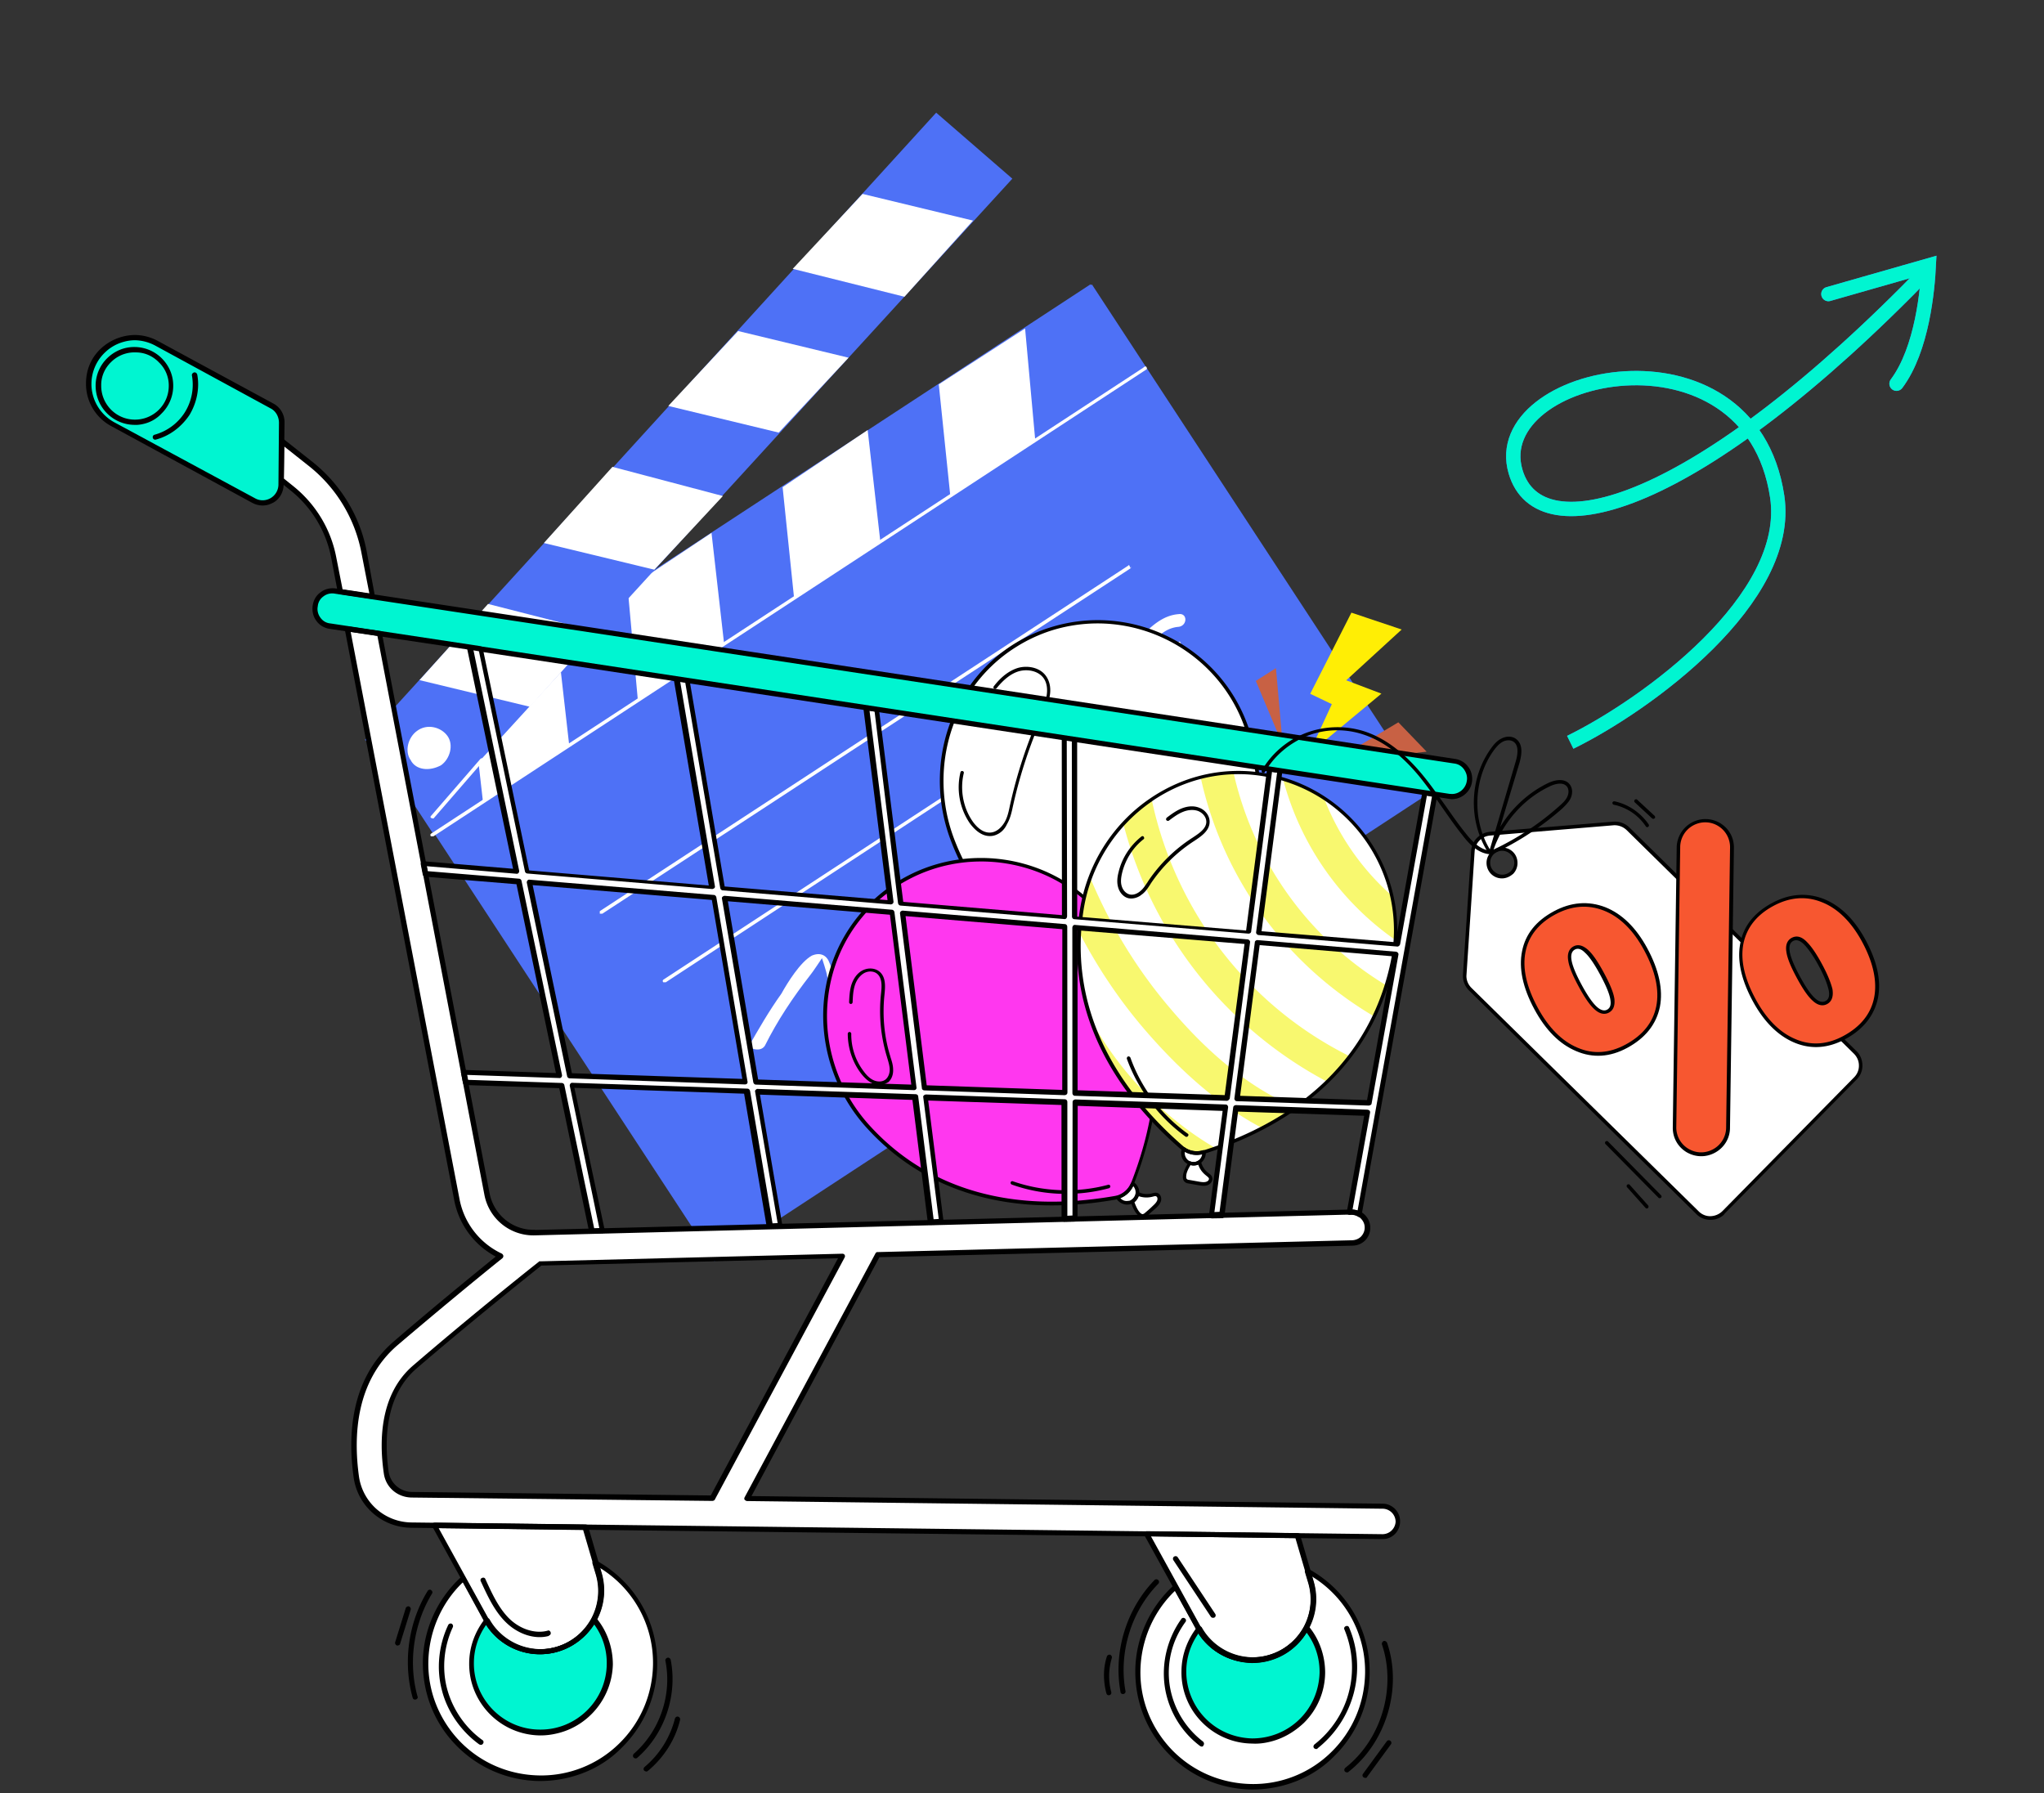 <svg xmlns="http://www.w3.org/2000/svg" width="285" height="250" fill="none"><rect width="100%" height="100%" fill="#333333" stroke="none"/><g clip-path="url(#a)"><path fill="#4E71F6" d="m152.249 39.66-99.257 65.008 46.63 71.197 99.257-65.008z"/><path fill="#4E71F6" d="m52.795 104.648 7.68 11.727 99.257-65.008-7.68-11.726z"/><path fill="#fff" d="m132.488 68.99 11.859-7.61-1.416-15.578-12.036 7.789zM110.714 83.327l12.037-7.789-1.77-15.577-11.86 7.966zM88.94 97.663l12.037-7.789-1.77-15.577-11.682 7.789zM67.344 111.826l12.037-7.789-1.77-15.576-12.037 7.788z"/><path fill="#4E71F6" d="m130.533 15.71 10.62 9.204-79.83 87.265-10.444-9.027z"/><path fill="#fff" d="m83.273 88.104-9.381 10.443-15.4-3.717 9.559-10.62zM100.794 69.163 91.236 79.43l-15.4-3.717 9.558-10.62zM118.317 49.874l-9.735 10.443-15.4-3.717 9.736-10.443zM135.669 30.757l-9.558 10.62-15.577-3.894 9.735-10.444zM62.395 102.62c.885 1.239.354 3.186-.885 4.071-1.593.885-3.54.708-4.249-.708-.885-1.239-.354-3.186.885-4.071 1.416-1.062 3.364-.531 4.249.708M159.917 51.465l-99.48 65.14h-.354s-.177-.177 0-.354l99.303-64.963c.354-.354.531-.177.531.177q.266-.265 0 0M60.448 114.123c-.178-.177 0 0 0 0-.355 0-.532-.177-.355-.354l6.904-7.965s.177-.177.354 0c0 0 .177.177 0 .354zM157.62 79.253 83.984 127.4h-.354v-.354l73.636-48.147c.177-.177.177-.177.354.354.177-.177 0-.354 0 0M164.702 89.876 92.836 136.96h-.354s-.177-.177 0-.354l71.688-46.907c.354-.354.355-.354.532.177 0-.354 0 0 0 0M106.646 145.813c1.77-3.541 3.894-6.727 6.373-9.913.177-.177 1.593-2.301 1.593-2.301s.708 2.124.708 2.478c.531 1.947 1.239 3.717 1.77 5.664.354.708 1.416 1.062 1.77.354 1.062-2.478 2.301-5.133 3.894-7.434-.531.177-.885.177-1.593.177.531.531.354 1.416.708 1.77s.885.531 1.239.531c1.416.354 2.301-.885 2.655-1.947-.531.177-1.239.177-1.77.354.354.354.531.885.354 1.416.177.885 1.239.885 1.77.354 1.239-1.947 2.124-3.894 3.186-5.664-.531.177-.885.177-1.593.177.531.531.885 1.239 1.593 1.593q.265.266 1.062 0c1.417-.708 1.594-3.009 1.771-4.248-.354.354-.708.354-1.062.708.885.177 1.239 1.239 2.301.885 1.239-.177 2.124-2.124 2.832-3.186-.531.177-.885.177-1.593.177.885.885 1.947 1.593 3.186 1.062.531-.177.708-1.062 1.239-1.239.177-.177.885.177 1.062 0 1.77-.708 1.239-3.364 3.54-3.541.354 0 .531.177 1.062 0 .885-.177 1.77-1.062 2.478-1.77 1.062-.708-.354-2.124-1.416-1.416-.531.531-1.062 1.062-1.947 1.239-.354 0-.531-.177-.885-.177-1.062 0-1.77.708-2.301 1.593-.354.354-.531 1.594-.885 1.948s-.177.177-.531.177c-.708.354-2.478 1.416-3.186.708-.531-.531-1.062-.354-1.593.177-.354.708-1.239 1.947-1.947 1.947 0 0-.885-.531-1.239-.531-.532-.177-1.24.177-1.063.708-.177.885 0 3.186-1.239 1.947-.354-.354-1.239-.177-1.593.177-.885 1.947-2.124 3.894-3.186 5.664.531.177 1.239.177 1.77.354 0-.708-.177-1.239-.708-1.77-.354-.708-1.593-.531-1.77.354h-.708c0-.354 0-.354-.177-.531l-.531-.531c-.531-.531-1.062-.354-1.593.177-1.593 2.301-2.655 4.779-3.894 7.434.531.177 1.239.177 1.77.354-.885-2.655-1.593-5.487-2.655-7.965-.354-1.062-1.239-1.593-2.478-1.062-1.594.885-3.364 3.717-4.249 5.31-1.77 2.478-3.186 4.957-4.602 7.435 0 0 1.593.885 2.301-.177"/><path fill="#fff" d="M132.487 107.224c0 1.062 0 2.124.177 3.363.177.885 1.239.885 1.77.354.885-1.593 2.124-3.186 3.186-4.602.531-.885 1.416-1.77 1.947-2.655.354-.354.708-.708.885-1.239.531-.531.708-.708 0-.354 0 .708 1.062 1.416 1.593.531 1.239-1.24 2.125-2.479 3.364-3.718.531-.53 1.062-1.416 1.77-1.77.177-.177.531-.53.885-.53v.707c.531.531.708 1.062 1.416 1.062 1.062 0 1.77-1.062 2.478-1.77l-1.593-.53c.177.884.885 1.592 1.77 1.415 1.416 0 2.478-1.416 3.363-2.3 1.416-1.417 2.655-2.656 3.894-4.25 1.416-1.415 2.655-3.362 4.957-3.54 1.239-.176 1.239-1.946 0-1.77-2.302.178-3.895 1.77-5.488 3.364-1.062 1.062-2.124 2.124-3.009 3.363-.354.354-3.363 3.363-3.54 3.186 0-.708-1.062-1.062-1.593-.53l-.885.884c.177.177.177.177.177-.177-.177-.177-.177-.53-.354-1.062-.531-.53-1.416-.708-2.124-.354-1.239.531-2.124 1.77-2.832 2.832-1.24 1.24-2.302 2.655-3.541 3.894l1.593.532c-.177-.886-.354-1.77-1.062-2.125-1.062-.354-1.77.708-2.478 1.416-2.124 2.833-4.248 5.665-6.018 8.497.531.177 1.239.177 1.77.354a7.6 7.6 0 0 1 0-2.832c-.531-.885-2.301-.885-2.478.354"/><path fill="#fff" d="M174.017 101.928c3.577 11.15 1.617 23.666-9.802 35.994-.029.018-.058.036-.04.065-.663.731-1.652 1.067-2.59.971-.122-.004-.216-.026-.309-.047-15.741-3.23-24.583-11.547-28.475-21.982-4.474-11.95 1.611-25.473 13.793-29.253 11.47-3.577 23.724 2.778 27.423 14.252"/><path fill="#fff" d="M164.313 139.495s-.029.018-.011.047c-.21.37-.642.638-1.059.738-.18.032-.377.035-.564-.009-.607-.141-1.098-.674-1.154-1.278.966.078 1.927-.24 2.59-.972.029-.017.057-.035.04-.064.372.407.417 1.057.158 1.538"/><path fill="#fff" d="M166.784 141.476c-.227.341-.655.487-1.036.644-.429.147-.857.293-1.313.457-.162.061-.324.122-.482.06-.234-.054-.377-.285-.484-.458-.254-.6-.224-1.258-.24-1.926a1.45 1.45 0 0 0 1.059-.738s.028-.018.01-.047a2.8 2.8 0 0 0 1.73.921c.263.036.583.037.755.25.236.252.178.607.001.837"/><path fill="#000" d="M163.635 138.722a3.33 3.33 0 0 1-2.133.487 2 2 0 0 0-.338-.029c-14.433-2.925-24.34-10.579-28.639-22.119-2.228-5.961-1.932-12.612.817-18.273 2.687-5.503 7.34-9.513 13.127-11.314 11.603-3.62 24.033 2.826 27.757 14.404 3.998 12.405.579 24.95-9.857 36.228l-.222-.102.183.166a3.7 3.7 0 0 1-.695.552m-21.909-48.539c-3.369 2.094-6.119 5.12-7.921 8.836-2.687 5.503-2.98 12.032-.813 17.831 4.267 11.36 14.028 18.906 28.292 21.816a.9.9 0 0 0 .263.036c.891.085 1.804-.243 2.399-.892l.04-.065c10.309-11.159 13.685-23.517 9.747-35.761-3.638-11.311-15.828-17.627-27.146-14.064a21.6 21.6 0 0 0-4.861 2.263"/><path fill="#000" d="M163.939 140.247a1.5 1.5 0 0 1-.648.243c-.208.049-.424.024-.639-.002a1.76 1.76 0 0 1-1.327-1.491c-.007-.075.033-.14.073-.205s.115-.071.19-.078c.892.085 1.805-.244 2.4-.893.039-.065.173-.107.219-.096.076-.007.169.014.205.072.369.529.421 1.255.139 1.83l-.011.046c-.176.23-.371.431-.601.574m-2.075-1.026c.157.381.476.702.879.771.14.033.309.048.442.005.359-.064.705-.279.874-.584 0 0 .029-.018.011-.046.17-.305.193-.719.042-1.024-.572.555-1.411.877-2.248.878"/><path fill="#000" d="M166.534 142.032c-.23.143-.497.229-.716.325-.428.147-.856.293-1.313.457a1.2 1.2 0 0 1-.615.103c-.28-.065-.481-.26-.649-.595-.253-.601-.27-1.269-.25-1.88l-.014-.151a.27.27 0 0 1 .205-.247c.36-.064.705-.279.875-.584a.21.21 0 0 1 .184-.154.35.35 0 0 1 .251.083c.408.465.983.746 1.572.859l.093.022c.263.037.6.066.79.307.29.339.228.817-.017 1.129a1.8 1.8 0 0 1-.396.326m-3.055-1.574c.01.593.001 1.157.212 1.625.072.115.15.305.29.338.094.022.227-.021.36-.064.428-.146.885-.31 1.313-.456.399-.129.734-.297.939-.544.108-.148.163-.381.044-.507-.1-.097-.287-.141-.502-.167l-.094-.021a3.2 3.2 0 0 1-1.64-.777 1.97 1.97 0 0 1-.922.573M139.32 116.186c-.375.233-.803.379-1.198.385-1.395.069-2.42-1.131-2.925-1.815a8.94 8.94 0 0 1-1.28-7.068c.033-.141.148-.212.288-.179.14.032.212.147.179.287-.552 2.26-.105 4.777 1.199 6.681.422.615 1.311 1.66 2.479 1.612.895-.037 1.576-.74 1.973-1.386.436-.71.615-1.579.782-2.402l.033-.14a67 67 0 0 1 4.135-12.55l.09-.177c.325-.76.679-1.54.847-2.362.171-.945.058-1.833-.383-2.478-.755-1.087-2.3-1.324-3.458-1.003-1.083.313-2.105 1.109-3.143 2.393-.098.1-.249.114-.331.046-.1-.098-.114-.249-.046-.331 1.06-1.378 2.187-2.198 3.356-2.565 1.32-.382 3.127-.108 3.979 1.199.494.73.679 1.734.446 2.837-.178.869-.515 1.677-.869 2.456l-.09.176a66.6 66.6 0 0 0-4.113 12.457l-.033.14c-.178.869-.385 1.757-.832 2.514-.253.556-.625.987-1.085 1.273M168.573 128.747c-.086.053-.209.05-.273.01-.129-.08-.143-.231-.046-.331 3.83-5.335 5.409-12.105 4.307-18.566a.25.25 0 0 1 .188-.277.25.25 0 0 1 .276.188c1.116 6.612-.496 13.523-4.395 18.94zM167.943 127.664q-.086.054-.227.021c-.111-.051-.201-.195-.15-.306l1.009-2.743c.051-.112.195-.201.306-.151.112.051.201.195.15.306l-1.009 2.744a.27.27 0 0 1-.079.129"/><path fill="#FF37EF" d="M153.872 127.902c7.436 9.071 10.166 21.426 4.05 37.084-.029.018-.011.047-.04.065-.358.901-1.132 1.582-2.064 1.882l-.312.074c-15.838 2.779-27.069-1.737-34.539-10.028-8.552-9.455-7.808-24.249 2.138-32.268 9.367-7.539 23.124-6.151 30.767 3.191"/><path fill="#fff" d="m158.61 166.401-.011.047c-.051.431-.336.808-.711 1.04-.144.09-.334.168-.514.2-.615.103-1.254-.218-1.518-.772a3.09 3.09 0 0 0 2.064-1.882c.028-.018.01-.047.039-.065.441.325.724.908.651 1.432"/><path fill="#fff" d="M161.6 167.372c-.116.392-.437.711-.747.983-.338.291-.705.599-1.026.918-.126.118-.252.236-.432.268-.226.021-.467-.109-.603-.264-.455-.475-.68-1.094-.905-1.712.374-.233.659-.61.71-1.041l.011-.047a2.84 2.84 0 0 0 1.94.231c.267-.085.533-.171.802-.059.251.084.344.425.25.723"/><path fill="#000" d="M156.768 166.784c-.26.161-.565.312-.878.386a4 4 0 0 0-.342.093c-14.504 2.549-26.539-.949-34.772-10.083-4.243-4.708-6.413-11.024-5.93-17.312.485-6.091 3.359-11.55 8.062-15.352 9.435-7.621 23.397-6.16 31.105 3.221 8.277 10.105 9.672 23.01 4.089 37.34l-.245-.008.223.101a3.15 3.15 0 0 1-1.312 1.614m-31.348-43.43c-.749.466-1.462.989-2.157 1.541-4.606 3.701-7.4 9.031-7.882 14.999-.497 6.138 1.63 12.321 5.774 16.931 8.114 9.008 19.991 12.444 34.315 9.927.105-.025.18-.032.284-.056a3.05 3.05 0 0 0 1.927-1.717l.04-.065c5.522-14.172 4.112-26.908-4.029-36.858-6.984-8.474-19.173-10.358-28.272-4.702"/><path fill="#000" d="M158.023 167.719a1.4 1.4 0 0 1-.619.225c-.69.109-1.44-.263-1.787-.885a.19.19 0 0 1-.003-.198c.039-.064.079-.129.154-.136a2.98 2.98 0 0 0 1.899-1.699c.039-.065.09-.176.165-.183s.162-.06.227-.021c.534.347.871 1.016.794 1.663l-.011.046c-.08.449-.387.919-.819 1.188m-.297-.414c.316-.197.544-.538.602-.894l.011-.046a1.35 1.35 0 0 0-.335-.989 3.5 3.5 0 0 1-1.794 1.674c.272.309.699.483 1.116.383.169.015.313-.075.4-.128"/><path fill="#000" d="M159.773 169.628c-.086.053-.173.107-.295.103-.255.039-.553-.055-.836-.318-.456-.476-.709-1.076-.916-1.666l-.043-.133c-.025-.105.008-.245.094-.299.317-.196.544-.537.602-.893a.23.23 0 0 1 .102-.223c.086-.053.161-.06.244.008a2.68 2.68 0 0 0 1.771.217l.104-.025c.238-.068.579-.161.867-.02.398.192.505.684.418 1.058-.138.485-.516.84-.797 1.094-.339.29-.706.599-1.027.918-.133.042-.201.125-.288.179m-1.601-1.999c.217.543.417 1.058.79 1.465.083.068.266.234.399.191a.7.7 0 0 0 .316-.197c.368-.308.706-.598 1.027-.917.252-.237.562-.509.667-.854.043-.187.022-.413-.153-.503-.13-.08-.32-.001-.529.049l-.104.024a3.33 3.33 0 0 1-1.822-.105c-.094.298-.311.593-.591.847M154.699 165.636l-.058.036c-4.441 1.204-9.253 1.041-13.569-.507-.111-.051-.201-.195-.15-.306.032-.14.194-.201.306-.15 4.233 1.48 8.969 1.65 13.278.489.133-.043.262.036.305.169a.255.255 0 0 1-.112.269M123.67 150.988c-.547.34-1.291.364-1.987.078-.557-.253-1.052-.664-1.604-1.359-1.228-1.591-1.87-3.587-1.873-5.582.004-.122.13-.241.252-.237.123.004.241.13.237.252a8.47 8.47 0 0 0 1.77 5.288c.469.626.899.998 1.391 1.211.585.235 1.207.208 1.632-.136.367-.309.592-.847.564-1.469-.031-.5-.184-1.003-.337-1.507l-.068-.237a22 22 0 0 1-.816-8.635c.106-.984.239-2.184-.493-2.847-.466-.429-1.293-.474-1.926-.08-.547.34-1.009.946-1.241 1.729-.221.736-.255 1.516-.289 2.296a.26.26 0 0 1-.252.236c-.123-.004-.241-.13-.237-.252.034-.78.079-1.606.311-2.389.283-.894.795-1.612 1.475-1.995.824-.472 1.866-.401 2.498.165.896.8.749 2.169.638 3.275-.287 2.814-.031 5.729.796 8.408l.067.238c.172.532.343 1.064.352 1.657.041.773-.244 1.47-.755 1.867.01-.046-.047-.011-.105.025"/><path fill="#fff" d="M194.087 124.903q.666 2.998.481 6.168c-.06.995-.178 2.026-.418 3.054a32 32 0 0 1-.867 3.293c-.442 1.473-1.024 2.912-1.699 4.33a29.4 29.4 0 0 1-3.396 5.584c-.951 1.231-1.968 2.421-3.142 3.551-1.312 1.294-2.77 2.48-4.358 3.586-1.443 1.018-3.045 1.973-4.729 2.86-1.99 1.038-4.174 1.956-6.505 2.766-.514.2-1.046.371-1.579.543-.028.018-.057.035-.104.025a3.11 3.11 0 0 1-2.734-.417l-.247-.205c-6.61-5.752-10.66-11.818-12.715-17.886-1.349-4.032-1.842-8.037-1.574-12.036a29 29 0 0 1 .357-3.216 22.4 22.4 0 0 1 1.157-4.432 23.1 23.1 0 0 1 4.626-7.586 22.4 22.4 0 0 1 3.947-3.412 22.1 22.1 0 0 1 6.825-3.085c1.471-.395 3.021-.6 4.584-.653 1.715-.068 3.497.101 5.282.469.543.102 1.074.25 1.624.428 2.05.601 3.96 1.49 5.693 2.609a22.04 22.04 0 0 1 9.491 13.662"/><path fill="#F8F86F" d="M194.083 124.902a22.3 22.3 0 0 1 .481 6.168 39.68 39.68 0 0 1-15.665-22.439c2.05.601 3.96 1.49 5.693 2.609 2.025 5.248 5.263 9.942 9.491 13.662M193.309 137.4c-.442 1.472-1.024 2.912-1.699 4.33-12.339-7.261-21.129-19.283-24.2-33.342 1.471-.396 3.021-.6 4.584-.654 2.795 12.395 10.46 23.12 21.315 29.666M188.207 147.285c-.952 1.231-1.968 2.422-3.143 3.551-14.109-7.478-24.457-20.527-28.433-35.98a22.4 22.4 0 0 1 3.947-3.412c3.268 15.534 13.421 28.784 27.629 35.841M180.703 154.422c-1.444 1.017-3.045 1.972-4.73 2.86-5.987-3.145-11.19-7.855-15.63-12.88-3.861-4.347-7.141-9.174-9.827-14.331.053-1.071.181-2.149.356-3.216a22.5 22.5 0 0 1 1.157-4.432c2.78 6.656 6.553 12.854 11.298 18.368 4.752 5.589 10.533 10.778 17.376 13.631M169.438 160.065c-.514.2-1.046.371-1.579.542-.028.018-.057.036-.104.025-.931.3-1.952.136-2.752-.445l-.247-.205c-6.61-5.752-10.66-11.818-12.715-17.886 4.118 7.46 10.148 13.693 17.397 17.969"/><path fill="#fff" d="m167.177 162.026-.028.018c-.375.232-.846.245-1.255.101a2.2 2.2 0 0 1-.481-.26c-.448-.4-.605-1.101-.37-1.687a3.25 3.25 0 0 0 2.752.445c.029-.017.058-.035.076-.007.078.511-.204 1.085-.694 1.39"/><path fill="#fff" d="M168.368 164.962c-.382.158-.813.106-1.215.037l-1.347-.241c-.169-.014-.356-.058-.474-.184-.183-.166-.222-.421-.168-.654.077-.647.435-1.229.763-1.792.409.145.88.132 1.255-.101l.028-.018a2.8 2.8 0 0 0 1.038 1.67c.23.177.471.307.527.591.086.266-.159.578-.407.692"/><path fill="#000" d="M178.93 155.881c-3.225 2.005-6.862 3.667-10.959 4.976l-.172-.213.068.238c-.989.335-2.103.149-2.968-.471a1.2 1.2 0 0 0-.276-.188c-11.114-9.658-15.977-21.207-14.046-33.385 1-6.291 4.529-11.918 9.741-15.477 5.04-3.452 11.081-4.652 16.986-3.373 11.886 2.552 19.527 14.33 17.05 26.209-1.891 9.16-7.131 16.529-15.424 21.684m-17.486-44.701c-.288.179-.576.358-.846.566-5.098 3.488-8.558 9.032-9.514 15.136-1.888 11.992 2.915 23.378 13.882 32.929.082.068.147.108.229.177.736.54 1.691.665 2.537.419l.075-.007c14.495-4.619 23.487-13.722 26.109-26.33 2.393-11.628-5.068-23.118-16.692-25.633-5.456-1.199-11.029-.21-15.78 2.743"/><path fill="#000" d="M167.301 162.275c-.432.269-1.007.307-1.481.123a1.9 1.9 0 0 1-.564-.329c-.53-.468-.73-1.303-.426-1.97.04-.065.079-.13.155-.137.075-.007.151-.014.215.026.718.512 1.691.666 2.519.391.075-.007.179-.032.244.008.065.039.147.108.154.183.074.633-.229 1.301-.777 1.641-.01.046-.01.046-.039.064m-2.091-1.694c-.07.403.077.831.378 1.122q.15.147.387.239c.363.133.74.098 1.057-.099l.029-.017a1.24 1.24 0 0 0 .556-.905 3.27 3.27 0 0 1-2.407-.34"/><path fill="#000" d="m168.597 165.139-.115.071c-.467.211-.963.12-1.366.051l-1.347-.24c-.215-.026-.402-.07-.585-.235-.201-.195-.286-.461-.246-.846.077-.646.406-1.21.705-1.755l.08-.13a.22.22 0 0 1 .295-.103c.362.134.74.099 1.056-.098.069-.083.144-.09.238-.068a.21.21 0 0 1 .154.184c.131.597.471 1.144.949 1.526l.082.068c.212.148.488.336.534.667.093.341-.146.729-.434.908m-2.595-2.698c-.289.499-.577.997-.604 1.533-.004.122-.029.338.118.446.082.068.222.101.344.105l1.347.24c.403.07.787.11 1.064-.022.162-.061.328-.244.296-.424-.043-.133-.19-.241-.355-.378l-.082-.068c-.477-.382-.875-.894-1.053-1.502a1.74 1.74 0 0 1-1.075.07M165.577 158.475a.28.28 0 0 1-.273.01c-3.706-2.686-6.622-6.542-8.179-10.845-.042-.133.037-.262.152-.333.133-.043.262.036.334.151 1.503 4.216 4.336 8.004 7.989 10.604.129.079.143.23.046.331-.029.018-.04.064-.069.082M158.933 124.922c-.489.304-1.057.418-1.553.326-.683-.134-1.274-.765-1.484-1.552-.161-.579-.148-1.266.066-2.077.457-1.961 1.605-3.712 3.178-4.97.098-.1.266-.086.338.03s.086.266-.03.337c-1.505 1.175-2.537 2.855-2.99 4.694-.175.747-.212 1.329-.059 1.833.178.607.616 1.054 1.129 1.174.467.109 1.029-.08 1.493-.489.396-.326.674-.778.97-1.201l.119-.194a21.4 21.4 0 0 1 6.185-6.041c.818-.548 1.854-1.192 1.903-2.141.031-.657-.439-1.284-1.135-1.569-.614-.218-1.358-.194-2.121.12-.705.279-1.332.748-1.958 1.217-.115.072-.255.039-.356-.058-.071-.115-.039-.255.059-.356.626-.469 1.281-.956 2.044-1.271.896-.357 1.744-.405 2.487-.108.884.329 1.496 1.186 1.44 2.059-.057 1.193-1.219 1.955-2.123 2.557a21.1 21.1 0 0 0-6.059 5.922l-.119.194c-.307.47-.614.94-1.067 1.302-.116.072-.213.172-.357.262"/><path fill="#FFEE05" d="m188.43 85.424 7.009 2.35-7.733 7.082 4.908 1.86-10.108 8.399 3.194-6.935-3.012-1.442z"/><path fill="#C86144" d="m194.976 100.713-9.437 5.627 13.38-1.531zM175.103 94.944l3.752 8.926-.948-10.709z"/><path stroke="#4E71F6" stroke-width="2" d="M218.942 103.5c10.64-5.217 30.999-20 28.857-34.26-3.805-25.328-40.579-17.449-36.481-3.48 3.317 11.305 25.288 5.218 57.624-28.26"/><path stroke="#4E71F6" stroke-linecap="round" stroke-width="2" d="m254.938 41 14-4c-.167 3.333-.901 11.7-4.5 16.5"/><path stroke="#00F5D1" stroke-width="2" d="M218.942 103.5c10.64-5.217 30.999-20 28.857-34.26-3.805-25.328-40.579-17.449-36.481-3.48 3.317 11.305 25.288 5.218 57.624-28.26"/><path stroke="#00F5D1" stroke-linecap="round" stroke-width="2" d="m254.938 41 14-4c-.167 3.333-.901 11.7-4.5 16.5"/><path fill="#fff" d="m192.758 209.977-88.614-1.049 18.229-33.984 8.455-.19 38.547-.941 19.17-.468c1.191-.008 2.109-1.032 2.066-2.161a2.08 2.08 0 0 0-1.051-1.794 2.2 2.2 0 0 0-1.111-.273l-.303.03-17.773.457-1.445.024-19.012.478-1.446.024-17.214.411-1.446.025-8.71.207-12.319.292-1.446.025-23.446.576-1.446.025-7.884.193-.048.013c-3.243.091-6.028-2.171-6.677-5.369l-2.985-15.591-.28-1.429-5.29-27.681-.28-1.43-6.14-32.017-4.484-.666 6.46 33.592 5.657 29.243 3.199 16.778c.691 3.549 3.012 6.403 6.086 7.809-3.585 2.88-9.412 7.657-14.718 12.243-5.942 5.12-6.236 12.927-5.448 18.577.563 3.843 3.758 6.67 7.66 6.713l135.437 1.575a2.194 2.194 0 0 0 2.189-2.091c-.008-1.191-.935-2.135-2.139-2.176m-135.39-1.587c-1.774-.043-3.254-1.307-3.514-3.052-.66-4.595-.475-10.869 3.98-14.76 7.213-6.186 15.367-12.728 17.502-14.441l42.093-1.061-18.123 33.799zM51.93 83.183l-4.484-.666-.893-4.688c-.721-3.852-2.846-7.329-5.937-9.768l-1.392-1.132.054-5.409 4.016 3.178c3.88 3.058 6.505 7.438 7.45 12.32z"/><path fill="#00F5D1" d="M204.866 109.012c-.186 1.243-1.253 2.099-2.492 2.12-.11-.023-.207.003-.365-.006l-1.95-.308-1.401-.195-20.226-3.087-1.401-.195-27.195-4.124-1.414-.244-26.172-3.983-1.462-.23-24.93-3.799-1.462-.23-27.305-4.147-1.51-.218-12.674-1.998-4.483-.666-2.438-.385c-1.352-.208-2.309-1.456-2.1-2.808.207-1.353 1.455-2.31 2.808-2.101l.707.121 4.483.666 43.158 6.59 26.55 4.038 27.792 4.224.158.01 53.21 8.098c1.401.195 2.309 1.456 2.114 2.857"/><path fill="#fff" d="m198.69 110.561-3.79 21.089-19.362-1.607 2.939-22.52-1.401-.196-2.962 22.631-24.256-2.059-.004-24.793-1.414-.243.03 24.889-22.807-1.877-3.382-26.947-1.462-.231 3.421 27.093-23.452-1.963-4.947-28.915-1.462-.23 4.924 29.024-25.79-2.167-6.452-31.053-1.51-.217 6.478 31.149-12.998-1.082.28 1.429 12.997 1.082 5.658 27.116-13.352-.468.28 1.429 13.352.469 4.242 20.285 1.446-.025-4.217-20.188 24.442.816 3.221 18.796 1.446-.025-3.195-18.698 22.034.735 2.176 17.415 1.446-.024-2.163-17.367 19.371.671-.006 16.237 1.445-.025-.029-16.175 20.989.704-1.948 14.993 1.446-.024 1.973-14.896 18.326.639-2.465 13.836.303-.03c.413-.007.755.109 1.111.273l2.609-14.652 3.992-22.077c-.013-.048.022-.109.022-.109l3.889-21.686zM79.425 149.987l-5.619-26.971 25.728 2.132 4.346 25.704zm25.962.876-4.368-25.594 23.342 1.941 3.073 24.437zm23.506.808-3.047-24.341 22.6 1.881.025 23.127zm42.196 1.453-21.195-.701-.012-23.078 24.037 2.014zm19.784.664-18.422-.614 2.843-21.717 19.314 1.62zM82.83 225.791c-1.462 2.674-4.274 4.568-7.618 4.479-3.062-.009-5.85-1.7-7.34-4.361l-.014-.049-3.257-5.766-4.062-7.418 21.078.265 1.42 4.91.463 1.536a8.49 8.49 0 0 1-.67 6.404"/><path fill="#fff" d="M91.418 232.1c-.119 8.849-7.353 15.923-16.202 15.804s-15.923-7.352-15.805-16.202c.056-4.631 2.052-8.797 5.224-11.669l3.209 5.779.013.049c1.49 2.66 4.278 4.351 7.34 4.361 3.38.028 6.205-1.818 7.618-4.479a8.5 8.5 0 0 0 .67-6.404l-.463-1.536c5.054 2.795 8.462 8.158 8.395 14.297"/><path fill="#00F5D1" d="M85.022 232.049c-.08 5.312-4.433 9.59-9.745 9.51s-9.59-4.433-9.51-9.745c.023-2.237.828-4.268 2.1-5.906 1.492 2.661 4.279 4.352 7.342 4.361 3.379.029 6.204-1.817 7.617-4.479 1.39 1.703 2.242 3.913 2.196 6.259"/><path fill="#fff" d="M182.167 226.976c-1.462 2.674-4.274 4.569-7.618 4.479-3.062-.009-5.85-1.7-7.341-4.361l-.013-.048-3.208-5.78-4.049-7.37 21.078.266 1.419 4.91.463 1.536a8.72 8.72 0 0 1-.731 6.368"/><path fill="#fff" d="M190.707 233.297c-.119 8.85-7.353 15.923-16.202 15.805s-15.923-7.353-15.805-16.202c.056-4.632 2.052-8.797 5.224-11.67l3.209 5.779.013.049c1.491 2.661 4.278 4.352 7.341 4.361 3.379.028 6.204-1.818 7.617-4.479a8.5 8.5 0 0 0 .671-6.404l-.464-1.536c5.103 2.783 8.462 8.159 8.396 14.297"/><path fill="#00F5D1" d="M184.358 233.234c-.081 5.313-4.433 9.591-9.745 9.51s-9.591-4.432-9.51-9.745c.023-2.236.828-4.267 2.101-5.905 1.491 2.661 4.278 4.352 7.341 4.361 3.379.028 6.204-1.818 7.617-4.479a9.62 9.62 0 0 1 2.196 6.258M39.305 58.92l-.122 8.642a2.608 2.608 0 0 1-3.85 2.277L15.706 59.122c-2.074-1.157-3.387-3.346-3.354-5.741.034-3.744 3.113-6.384 6.492-6.356.985-.005 1.985.246 2.954.764l16.141 8.747a2.74 2.74 0 0 1 1.365 2.383"/><path fill="#00F5D1" d="M23.852 53.88c-.026 2.807-2.334 5.033-5.142 5.008-2.807-.026-5.034-2.334-5.008-5.142s2.334-5.034 5.141-5.009c2.808.026 5.035 2.334 5.009 5.142"/><path fill="#000" d="M193.407 214.524a3 3 0 0 1-.656.072l-135.437-1.575c-4.06-.053-7.453-3.034-8.006-7.035-.814-5.747-.497-13.664 5.564-18.919 4.971-4.289 10.414-8.756 14.25-11.859a11.3 11.3 0 0 1-5.783-7.838L48.072 87.743q-.039-.144.068-.329a.43.43 0 0 1 .338-.09l4.484.665c.158.01.294.129.284.287l15.024 78.136c.597 3.004 3.246 5.147 6.283 5.059l.11.023 113.815-2.851c.462-.02.865.131 1.282.331 0 0 .048-.013.061.035.75.474 1.212 1.232 1.239 2.106a2.5 2.5 0 0 1-.663 1.786c-.441.481-1.093.76-1.761.783l-66.014 1.609-17.839 33.308 87.995 1.06c1.349.001 2.486 1.149 2.436 2.511a2.45 2.45 0 0 1-1.807 2.352M48.893 88.094l15.185 79.13a10.56 10.56 0 0 0 5.864 7.557.46.46 0 0 1 .236.3c.026.097-.032.268-.116.343-3.885 3.115-9.53 7.792-14.683 12.181-5.81 5.032-6.094 12.681-5.332 18.234a7.466 7.466 0 0 0 7.327 6.44l135.402 1.636a1.84 1.84 0 0 0 1.819-1.733 1.837 1.837 0 0 0-1.732-1.818l-88.725-1.071a.6.6 0 0 1-.307-.178c-.074-.083-.065-.242.006-.364l18.23-33.984c.071-.122.154-.197.313-.187l66.158-1.648c.462-.02.933-.198 1.255-.543s.509-.811.489-1.273c-.01-.619-.359-1.148-.863-1.48l-.062-.035a1.83 1.83 0 0 0-.952-.264l-.255.017-113.596 2.895a6.95 6.95 0 0 1-7.01-5.643L52.62 88.651z"/><path fill="#000" d="m99.457 209.25-.097.026-41.985-.472c-1.981-.04-3.597-1.422-3.86-3.375-.687-4.691-.492-11.124 4.11-15.054 7.08-6.098 15.185-12.627 17.5-14.44.035-.062.132-.088.242-.065l42.093-1.061c.158.01.281.08.307.177.074.084.065.242-.006.365L99.638 209.15s-.084.074-.18.1m-42.083-1.224 41.73.489 17.747-33.076-41.377 1.024c-2.434 1.949-10.42 8.343-17.417 14.367-4.336 3.755-4.5 9.92-3.865 14.418a3.33 3.33 0 0 0 3.182 2.778M52.019 83.521c-.048.013-.097.026-.158-.01l-4.484-.665c-.158-.01-.294-.13-.284-.287L46.2 77.87c-.695-3.756-2.759-7.197-5.776-9.553l-1.392-1.131c-.074-.084-.149-.168-.126-.278l.055-5.409c.009-.158.08-.28.225-.32.132-.087.255-.016.378.055l4.015 3.177c3.954 3.142 6.654 7.606 7.564 12.549l1.124 6.13q.039.145-.068.33c-.083.074-.132.087-.18.1m-4.252-1.35 3.728.557-1.104-5.67a20.3 20.3 0 0 0-7.337-12.09l-3.425-2.713-.046 4.473 1.257 1.012c3.166 2.523 5.303 6.048 6.05 9.997z"/><path fill="#000" d="M203.149 111.338a4 4 0 0 1-.751.098c-.11-.022-.268-.032-.378-.054L67.005 90.866s-.048.013-.061-.036l-1.463-.23-19.506-2.917c-.756-.109-1.43-.499-1.854-1.111-.472-.6-.631-1.387-.522-2.143s.498-1.43 1.111-1.853c.6-.472 1.387-.631 2.142-.523l5.143.801 150.867 22.96c.755.108 1.43.498 1.854 1.111.472.599.631 1.387.522 2.142-.176 1.085-1.024 1.986-2.089 2.271M67.175 90.146l134.918 20.542c.11.022.207-.004.317.019 1.045.031 1.967-.787 2.108-1.81.112-.549-.043-1.13-.379-1.61a1.93 1.93 0 0 0-1.363-.828L46.682 82.773a1.99 1.99 0 0 0-1.561.367c-.48.336-.764.827-.815 1.411-.112.549.043 1.13.366 1.562.337.48.827.764 1.412.815l21.03 3.182c.013.049.061.036.061.036"/><path fill="#000" d="m189.636 169.681-.097.026c-.049.013-.11-.022-.171-.058a1.84 1.84 0 0 0-.953-.263l-.255.016c-.109-.022-.219-.045-.294-.128a.32.32 0 0 1-.077-.291l2.424-13.409-17.584-.579-1.906 14.567a.34.34 0 0 1-.335.297l-1.446.025c-.11-.023-.219-.045-.294-.129a.32.32 0 0 1-.078-.29l1.906-14.568-20.21-.705-.026 15.775c.003.207-.165.356-.371.359l-1.446.024c-.097.026-.219-.045-.281-.08-.074-.084-.1-.181-.126-.277l-.013-15.921-18.58-.623 2.144 16.905a.28.28 0 0 1-.081.281c-.084.075-.167.149-.277.126l-1.446.025c-.207.003-.342-.116-.394-.31l-2.147-17.112-21.257-.736 3.127 18.25a.28.28 0 0 1-.08.281c-.084.074-.168.149-.278.126l-1.446.025a.44.44 0 0 1-.394-.31l-3.143-18.505-23.664-.817 4.236 19.872a.28.28 0 0 1-.08.281c-.084.074-.168.149-.278.126l-1.446.025c-.158-.01-.342-.116-.38-.261l-4.165-19.995-13.085-.436a.38.38 0 0 1-.332-.274l-.28-1.43a.28.28 0 0 1 .08-.281c.084-.074.168-.148.278-.126l12.878.44-5.499-26.329-12.73-1.05a.375.375 0 0 1-.333-.274l-.279-1.429q-.039-.145.067-.329c.084-.075.181-.1.278-.126l12.523 1.053-6.398-30.652c-.025-.097-.016-.255.068-.33a.43.43 0 0 1 .339-.09l1.51.217c.158.01.307.177.31.384l6.411 30.701 25.047 2.106-4.856-28.576c-.026-.096.045-.22.116-.342.084-.074.18-.1.339-.09l1.462.23c.158.01.294.129.284.287l4.869 28.624 22.71 1.903-3.353-26.645c-.026-.096.045-.219.129-.293a.32.32 0 0 1 .29-.078l1.463.23c.158.01.294.13.297.336l3.366 26.692 22.126 1.852-.023-24.476c.022-.11.045-.219.128-.294a.32.32 0 0 1 .291-.078l1.414.244c.158.009.306.177.31.384l.01 24.427 23.549 1.938 2.894-22.302a.4.4 0 0 1 .142-.245.32.32 0 0 1 .29-.078l1.401.195a.37.37 0 0 1 .31.384l-2.884 22.143 18.669 1.533 3.722-20.759a.37.37 0 0 1 .383-.31l1.401.195c.11.022.171.058.246.141a.32.32 0 0 1 .077.291l-10.56 58.537c.013.049-.058.171-.203.21m-1.051-1.015a8 8 0 0 1 .707.122l10.369-57.708-.707-.122-3.735 20.711c-.058.171-.226.32-.384.311l-19.363-1.607a.39.39 0 0 1-.245-.142.32.32 0 0 1-.078-.29l2.92-22.205-.707-.121-2.907 22.253c.003.206-.226.319-.384.31l-24.243-2.011c-.206.004-.355-.164-.359-.371l-.022-24.476-.707-.122.048 24.573c-.022.11-.044.22-.128.294a.32.32 0 0 1-.291.078l-22.806-1.877c-.159-.009-.294-.129-.346-.322l-3.269-26.719-.707-.121 3.34 26.595c.026.097-.045.22-.081.281a.6.6 0 0 1-.277.126l-23.452-1.963c-.158-.009-.294-.128-.346-.322l-4.882-28.672-.707-.122 4.843 28.527a.28.28 0 0 1-.08.281c-.084.074-.18.1-.278.126l-25.789-2.167a.38.38 0 0 1-.332-.274l-6.437-30.797-.756-.109 6.376 30.762q.038.145-.067.329c-.084.075-.168.149-.278.126l-12.523-1.053.133.691 12.73 1.049c.158.01.294.129.332.274l5.645 27.068q.04.145-.067.329c-.084.074-.168.149-.278.126l-12.877-.439.133.69 13.084.436c.158.01.294.129.333.274l4.165 19.995.716-.036-4.113-19.802q-.039-.144.068-.329c.084-.074.167-.148.277-.126l24.442.816c.158.01.294.129.345.323l3.13 18.456.717-.036-3.14-18.299a.27.27 0 0 1 .081-.28c.084-.075.167-.149.277-.127l22.034.736c.158.009.342.115.346.322l2.147 17.112.717-.036-2.157-16.954a.28.28 0 0 1 .08-.281.64.64 0 0 1 .278-.126l19.371.67c.206-.003.355.165.359.371l-.001 15.872.717-.036.013-15.824c.022-.11.045-.219.093-.232.084-.075.181-.101.278-.127l20.988.705c.11.022.22.045.245.141a.32.32 0 0 1 .078.291l-1.906 14.567.717-.036 1.906-14.568c.009-.158.177-.306.383-.31l18.326.64c.11.022.22.045.294.129q.111.125.078.29z"/><path fill="#000" d="m104.015 151.18-.097.026-24.503-.852a.38.38 0 0 1-.333-.274l-5.618-26.971q-.04-.145.067-.329c.084-.074.168-.149.277-.126l25.728 2.131c.158.01.294.129.346.323l4.346 25.703a.28.28 0 0 1-.081.281c.013.049-.084.075-.132.088m-24.272-1.537 23.761.792-4.248-24.952-24.985-2.071zM127.572 151.974l-.096.026-22.096-.771c-.158-.01-.294-.129-.345-.322l-4.369-25.595a.27.27 0 0 1 .081-.28.6.6 0 0 1 .277-.127l23.343 1.941c.158.01.294.129.345.322l3.073 24.438a.28.28 0 0 1-.08.28c-.036.062-.084.075-.133.088m-21.863-1.455 21.353.71-2.975-23.685-22.6-1.881zM148.561 152.678l-.097.026-19.578-.667c-.158-.01-.342-.116-.345-.323l-3.047-24.34c-.026-.097.045-.219.08-.281a.64.64 0 0 1 .278-.126l22.6 1.88c.206-.003.355.164.358.371l.025 23.127c-.023.11-.045.22-.093.233-.084.074-.133.087-.181.1m-19.346-1.352 18.896.643.012-22.411-21.857-1.82zM171.18 153.464l-.097.026-21.195-.701c-.207.003-.355-.164-.359-.371l-.011-23.079c.022-.109.045-.219.128-.294a.32.32 0 0 1 .291-.077l24.036 2.014c.11.022.171.058.246.141q.111.126.078.291l-2.831 21.765c-.07.123-.19.259-.286.285m-20.928-1.447 20.514.676 2.756-21.072-23.281-1.905zM190.963 154.128l-.097.026-18.422-.614c-.11-.022-.22-.045-.245-.141a.32.32 0 0 1-.078-.291l2.843-21.717c-.004-.206.225-.32.384-.31l19.314 1.62c.11.022.171.057.245.141a.32.32 0 0 1 .078.291l-3.735 20.711c-.009.158-.142.245-.287.284m-18.046-1.337 17.694.602 3.6-20.053-18.572-1.559zM77.622 230.351a8 8 0 0 1-2.414.284c-3.172-.032-6.13-1.781-7.648-4.539l-.013-.048-7.27-13.198c-.088-.132-.066-.242.005-.364.071-.123.216-.162.313-.188l21.078.265c.159.01.294.129.333.274l1.883 6.446a8.78 8.78 0 0 1-.702 6.672c-1.227 2.196-3.242 3.773-5.565 4.396m-16.455-17.273 6.97 12.656a8.21 8.21 0 0 0 7.048 4.233c3.062.009 5.842-1.618 7.304-4.292a8.14 8.14 0 0 0 .638-6.136l-1.817-6.204z"/><path fill="#000" d="M79.635 247.758a16.8 16.8 0 0 1-4.463.573 16.47 16.47 0 0 1-11.543-4.947c-3.067-3.12-4.692-7.249-4.668-11.613.033-4.521 2.026-8.893 5.366-11.915q.126-.111.29-.078c.11.023.233.094.258.19l3.209 5.78a8.21 8.21 0 0 0 7.047 4.232c3.063.009 5.843-1.617 7.305-4.291a8.14 8.14 0 0 0 .638-6.136l-.463-1.536a.42.42 0 0 1 .102-.39c.133-.088.278-.127.4-.056 5.349 2.924 8.602 8.484 8.522 14.574a16.47 16.47 0 0 1-4.946 11.544c-1.912 1.965-4.344 3.342-7.054 4.069m-15.1-27.128c-3.015 2.883-4.733 6.922-4.81 11.092-.075 4.17 1.56 8.141 4.43 11.107 2.93 3.001 6.847 4.648 11.016 4.724a15.5 15.5 0 0 0 11.155-4.441c3.002-2.931 4.65-6.848 4.725-11.018a15.52 15.52 0 0 0-7.397-13.475l.181.678a8.78 8.78 0 0 1-.702 6.672c-1.603 2.919-4.648 4.72-7.978 4.679-3.173-.031-6.131-1.78-7.648-4.538l-.013-.048z"/><path fill="#000" d="M77.993 241.612c-.871.233-1.768.37-2.704.361-5.52-.077-9.946-4.596-9.869-10.115.023-2.237.802-4.365 2.194-6.138.084-.075.216-.162.326-.139s.232.093.306.177c1.404 2.528 4.117 4.136 7.035 4.184 3.062.009 5.842-1.618 7.304-4.292.071-.122.155-.197.265-.174.097-.026.22.045.294.128 1.525 1.822 2.306 4.154 2.309 6.488-.13 4.547-3.25 8.392-7.46 9.52m-10.207-15.057a9.2 9.2 0 0 0-1.71 5.231c-.085 5.106 4.058 9.338 9.15 9.374 5.106.084 9.339-4.058 9.374-9.151a9.04 9.04 0 0 0-1.807-5.584c-1.62 2.664-4.51 4.268-7.683 4.237a8.92 8.92 0 0 1-7.324-4.107M176.903 231.55a8 8 0 0 1-2.414.284c-3.172-.032-6.131-1.781-7.648-4.538l-.026-.097-7.257-13.149c-.088-.133-.065-.242.006-.365.07-.123.216-.162.312-.188l21.079.266a.37.37 0 0 1 .332.274l1.883 6.446a8.77 8.77 0 0 1-.702 6.671c-1.227 2.196-3.194 3.761-5.565 4.396m-16.419-17.334 6.97 12.656a8.21 8.21 0 0 0 7.047 4.232c3.063.01 5.843-1.617 7.305-4.291a8.14 8.14 0 0 0 .638-6.136l-1.818-6.204z"/><path fill="#000" d="M178.971 248.941a16.8 16.8 0 0 1-4.463.573 16.47 16.47 0 0 1-11.543-4.946c-3.067-3.121-4.692-7.25-4.668-11.613.033-4.522 2.026-8.894 5.366-11.915a.32.32 0 0 1 .29-.078c.11.022.232.093.258.19l3.209 5.779a8.21 8.21 0 0 0 7.047 4.233c3.063.009 5.843-1.618 7.305-4.292a8.14 8.14 0 0 0 .638-6.136l-.463-1.535a.42.42 0 0 1 .102-.391c.133-.087.278-.126.401-.055 5.348 2.924 8.601 8.484 8.521 14.574a16.47 16.47 0 0 1-4.947 11.544c-1.911 1.964-4.391 3.355-7.053 4.068m-15.149-27.114c-3.014 2.882-4.733 6.922-4.809 11.092-.075 4.169 1.559 8.14 4.429 11.106 2.93 3.001 6.847 4.649 11.017 4.725a15.5 15.5 0 0 0 11.155-4.442c3.001-2.93 4.649-6.847 4.724-11.017a15.52 15.52 0 0 0-7.397-13.475l.169.629a8.77 8.77 0 0 1-.702 6.672c-1.604 2.919-4.648 4.721-7.979 4.679-3.172-.031-6.131-1.78-7.648-4.538l-.026-.097z"/><path fill="#000" d="M177.322 242.796c-.871.233-1.769.37-2.717.313a9.94 9.94 0 0 1-7.027-2.993 9.84 9.84 0 0 1-2.842-7.123c.023-2.236.802-4.364 2.194-6.138.084-.074.216-.161.326-.139a.6.6 0 0 1 .306.177c1.404 2.529 4.117 4.136 7.035 4.184 3.062.01 5.842-1.617 7.304-4.291.071-.123.155-.197.265-.175.097-.026.219.045.294.129 1.525 1.822 2.306 4.154 2.309 6.487a9.94 9.94 0 0 1-2.993 7.027c-1.329 1.237-2.809 2.101-4.454 2.542m-10.207-15.056a9.18 9.18 0 0 0-1.711 5.23 9.37 9.37 0 0 0 2.651 6.603c1.719 1.77 4.057 2.751 6.513 2.819 2.492.007 4.834-.932 6.603-2.651s2.752-4.056 2.82-6.513c.026-2.03-.602-3.988-1.808-5.584-1.62 2.665-4.51 4.269-7.682 4.237-2.979-.084-5.776-1.616-7.386-4.141M37.352 70.388c-.726.194-1.481.086-2.143-.256L15.535 59.428a6.68 6.68 0 0 1-3.541-6.053c.017-1.872.754-3.574 2.13-4.825a7.08 7.08 0 0 1 4.746-1.842 6.85 6.85 0 0 1 3.125.823l16.14 8.746a2.95 2.95 0 0 1 1.54 2.648l-.122 8.643c-.031 1.046-.55 2.014-1.453 2.516a4 4 0 0 1-.748.304M17.257 47.659c-.968.26-1.87.76-2.612 1.478a6.08 6.08 0 0 0-1.896 4.346c-.023 2.237 1.203 4.295 3.153 5.38L35.55 69.47c.675.39 1.501.376 2.175-.012a2.21 2.21 0 0 0 1.099-1.902l.073-8.63c-.014-.826-.428-1.597-1.151-1.974l-16.092-8.76a6.3 6.3 0 0 0-2.796-.754 5.9 5.9 0 0 0-1.6.221"/><path fill="#000" d="M20.205 59.057c-.484.13-.981.211-1.455.183a5.457 5.457 0 0 1-5.416-5.5 5.38 5.38 0 0 1 1.625-3.806c1.029-1.002 2.38-1.572 3.839-1.548a5.39 5.39 0 0 1 3.807 1.625c1.002 1.029 1.571 2.38 1.547 3.84a5.39 5.39 0 0 1-1.625 3.806 4.9 4.9 0 0 1-2.322 1.4m-2.668-9.762a4.6 4.6 0 0 0-2.022 1.164c-.91.866-1.424 2.041-1.403 3.28-.03 2.602 2.048 4.742 4.65 4.772 2.6.029 4.741-2.05 4.77-4.65a4.45 4.45 0 0 0-1.356-3.32c-.866-.909-2.041-1.424-3.28-1.403a4.4 4.4 0 0 0-1.359.157M21.737 61.292a.34.34 0 0 1-.43-.248.343.343 0 0 1 .248-.43 7.3 7.3 0 0 0 4.202-3.096 7.3 7.3 0 0 0 1.007-5.146c-.052-.193.103-.39.296-.442.194-.052.391.102.443.296.36 1.926-.08 3.963-1.084 5.633-1.15 1.709-2.795 2.927-4.682 3.433M76.5 228.109c-1.985.532-4.38-.279-6.1-2.048-1.57-1.603-2.505-3.738-3.363-5.583-.1-.181-.006-.413.187-.465.18-.1.413-.007.465.187.87 1.893 1.767 3.883 3.202 5.366 1.57 1.602 3.72 2.271 5.462 1.804.181-.1.378.055.43.248a.343.343 0 0 1-.248.43c.013.048-.035.061-.035.061M67.129 243.276q-.145.04-.33-.067c-2.51-1.817-4.44-4.568-5.182-7.533-.804-3-.446-6.312.88-9.105a.385.385 0 0 1 .471-.178.385.385 0 0 1 .178.471c-1.255 2.67-1.555 5.811-.803 8.618.765 2.855 2.546 5.438 4.92 7.136.185.106.201.361.082.497-.07.122-.168.148-.216.161M88.742 245.162c-.145.039-.255.017-.39-.102-.15-.168-.104-.388.015-.523 3.617-3.148 5.367-8.233 4.412-12.957-.051-.193.103-.391.297-.442.193-.052.39.102.442.296.971 4.979-.859 10.345-4.644 13.641-.035.061-.084.074-.132.087M90.219 246.995c-.145.039-.268-.032-.39-.103-.15-.167-.104-.387.063-.535a12.94 12.94 0 0 0 4.214-6.731c.058-.171.225-.32.445-.275.17.058.32.225.275.445-.659 2.77-2.27 5.276-4.475 7.112-.048.013-.084.074-.132.087M57.968 236.966a.343.343 0 0 1-.43-.248c-1.383-4.972-.59-10.527 2.084-14.875.106-.184.348-.248.484-.129.184.106.249.348.13.484-2.555 4.211-3.352 9.56-2.02 14.338.1.181-.054.378-.248.43M55.534 229.423c-.048.013-.145.039-.207.003a.39.39 0 0 1-.226-.458l1.476-4.752c.058-.171.287-.284.458-.227a.39.39 0 0 1 .226.458l-1.476 4.753q-.033.165-.251.223M167.661 243.518q-.145.04-.329-.067c-2.659-1.985-4.46-5.029-4.929-8.327-.468-3.298.386-6.691 2.31-9.385.106-.184.361-.2.497-.081.184.106.2.361.081.497a11.97 11.97 0 0 0-2.197 8.836 12.22 12.22 0 0 0 4.64 7.834c.136.119.201.361.082.496-.023.11-.107.185-.155.197M169.23 225.566a.38.38 0 0 1-.404-.151l-5.225-7.884c-.1-.181-.055-.401.125-.501.181-.1.4-.055.501.125l5.225 7.885c.1.181.055.4-.126.5zM183.621 243.857a.42.42 0 0 1-.391-.103c-.149-.168-.104-.387.064-.536 2.315-1.813 4.058-4.407 4.787-7.3a13.74 13.74 0 0 0-.62-8.703c-.101-.181-.007-.413.186-.465.181-.1.413-.007.465.187 1.24 2.883 1.44 6.149.64 9.165a14.56 14.56 0 0 1-5.048 7.68c.013.049-.035.062-.083.075M187.922 247.115a.42.42 0 0 1-.391-.103c-.149-.168-.104-.387.064-.536 5.014-3.937 7.129-11.143 5.095-17.185-.052-.194.054-.378.235-.478.193-.052.377.054.478.235 2.16 6.32-.119 13.881-5.349 17.979-.035.062-.084.075-.132.088M190.462 247.886q-.145.038-.329-.067c-.184-.107-.201-.362-.081-.497l3.302-4.516c.107-.184.361-.201.497-.081.184.106.201.361.081.496l-3.302 4.516c-.023.11-.119.136-.168.149M156.677 236.191c-.242.065-.439-.089-.443-.296-1.017-5.537.803-11.523 4.745-15.587.119-.136.374-.152.523.015.135.119.152.374-.016.523-3.787 3.868-5.513 9.621-4.561 14.916a.343.343 0 0 1-.248.429M154.698 236.358a.34.34 0 0 1-.429-.248c-.454-1.694-.473-3.504.071-5.154.058-.171.287-.284.458-.227a.39.39 0 0 1 .226.458 8.6 8.6 0 0 0-.078 4.742.34.34 0 0 1-.248.429"/><path fill="#fff" d="m224.96 114.84-17.235 1.416a2.61 2.61 0 0 0-2.388 2.417l-1.14 17.254a2.53 2.53 0 0 0 .784 2.026l31.668 31.143c1.011 1.009 2.663.972 3.672-.039l18.375-18.67c1.009-1.011.972-2.663-.04-3.672l-31.668-31.143c-.522-.534-1.28-.786-2.028-.732m-14.173 6.799a1.926 1.926 0 0 1-2.708.024c-.758-.757-.781-1.95-.024-2.708a1.925 1.925 0 0 1 2.708-.025c.789.741.781 1.95.024 2.709"/><path fill="#000" d="M239.84 169.747a2.67 2.67 0 0 1-1.337.333 2.68 2.68 0 0 1-2-.824l-31.668-31.143a2.88 2.88 0 0 1-.851-2.223l1.14-17.254c.093-1.411 1.206-2.518 2.61-2.654l17.235-1.416a2.9 2.9 0 0 1 2.229.818l31.639 31.159c.552.518.835 1.259.843 1.993a2.68 2.68 0 0 1-.825 2.001l-18.374 18.67c-.146.234-.4.41-.641.54m-33-52.971a2.38 2.38 0 0 0-1.225 1.905l-1.14 17.255c-.055.69.227 1.355.716 1.829l31.668 31.143c.427.43 1.032.686 1.644.667a2.47 2.47 0 0 0 1.646-.695l18.375-18.669c.43-.427.687-1.032.667-1.644.011-.628-.268-1.216-.694-1.646l-31.685-31.173a2.41 2.41 0 0 0-1.843-.676l-17.188 1.429c-.336.026-.67.128-.941.275"/><path fill="#000" d="M210.469 122.201a2.24 2.24 0 0 1-1.017.277 2.15 2.15 0 0 1-1.534-.61c-.837-.83-.881-2.206-.02-3.06.831-.837 2.223-.851 3.061-.02.41.4.626.945.629 1.526a2.15 2.15 0 0 1-.61 1.534c-.164.128-.328.256-.509.353m-1.82-3.371a2 2 0 0 0-.389.288 1.653 1.653 0 0 0 .028 2.356c.316.296.735.497 1.194.483.429.002.866-.196 1.179-.481.296-.316.497-.735.482-1.194a1.63 1.63 0 0 0-.511-1.162c-.568-.549-1.351-.631-1.983-.29M231.536 167.038a.255.255 0 0 1-.291-.036l-7.384-7.481c-.095-.105-.1-.258.004-.353s.257-.1.353.005l7.383 7.481c.095.104.1.257-.004.352zM229.739 168.473c-.09.048-.213.037-.308-.067l-2.554-2.858c-.095-.104-.1-.257.004-.352s.257-.1.352.004l2.554 2.858c.096.104.1.257-.004.352-.014.046-.014.046-.044.063M229.797 115.301a.234.234 0 0 1-.325-.097 7.1 7.1 0 0 0-4.456-2.997.264.264 0 0 1-.193-.285.26.26 0 0 1 .285-.192c1.925.398 3.662 1.599 4.769 3.217.065.12.054.243-.08.354M230.643 114.142a.26.26 0 0 1-.292-.037l-2.412-2.235c-.095-.104-.1-.257.005-.352.104-.095.257-.1.352.004l2.412 2.235c.095.104.1.257-.004.352-.047-.013-.061.033-.061.033"/><path fill="#F75730" d="M223.696 126.758c-2.278-.908-4.63-.727-6.977.541-2.378 1.284-3.805 3.105-4.268 5.415q-.695 3.465 1.719 7.935c1.544 2.859 3.442 4.789 5.72 5.697q3.397 1.43 6.874-.446c2.468-1.333 3.925-3.17 4.402-5.526.446-2.341-.097-5.002-1.706-7.982-1.544-2.859-3.455-4.743-5.764-5.634m1.132 12.606c.117.792-.079 1.365-.591 1.641-.512.277-1.082.157-1.696-.405-.645-.546-1.367-1.595-2.212-3.16q-1.243-2.303-1.443-3.536c-.133-.822.063-1.395.605-1.687.511-.277 1.082-.157 1.696.405.615.562 1.337 1.611 2.182 3.176s1.326 2.744 1.459 3.566M241.517 118.222l-.546 39.014c-.003 1.363-.775 2.596-1.979 3.246-2.498 1.349-5.556-.498-5.522-3.315l.545-39.015c.003-1.362.776-2.596 1.98-3.246 2.512-1.395 5.54.468 5.522 3.316M254.102 125.539c-2.278-.908-4.629-.726-6.977.541-2.378 1.284-3.805 3.105-4.268 5.415q-.694 3.466 1.719 7.935c1.545 2.86 3.456 4.743 5.721 5.697q3.396 1.432 6.873-.446 3.702-1.999 4.372-5.51c.476-2.357-.097-5.002-1.69-7.951-1.56-2.89-3.455-4.743-5.75-5.681m1.095 12.393c.212.897.002 1.516-.57 1.824-.512.277-1.082.157-1.696-.405-.645-.546-1.367-1.595-2.212-3.16q-1.243-2.303-1.443-3.536c-.133-.822.063-1.395.605-1.687.572-.309 1.204-.145 1.838.523.633.669 1.338 1.688 2.07 3.042.731 1.355 1.196 2.503 1.408 3.399"/><path fill="#000" d="M226.881 146.11c-2.377 1.284-4.775 1.451-7.102.453q-3.466-1.452-5.832-5.831c-1.625-3.01-2.2-5.731-1.724-8.088.461-2.387 1.948-4.24 4.416-5.572 2.408-1.301 4.836-1.484 7.191-.579 2.324.921 4.298 2.849 5.859 5.738 1.625 3.01 2.217 5.762 1.756 8.148-.504 2.45-2.035 4.365-4.564 5.731m-10.044-18.601c-2.318 1.252-3.701 3.009-4.136 5.227-.449 2.264.138 4.863 1.698 7.752 1.512 2.799 3.393 4.699 5.595 5.609 2.172.927 4.416.764 6.674-.455 2.377-1.284 3.821-3.074 4.27-5.338s-.124-4.909-1.701-7.829c-1.511-2.799-3.406-4.652-5.622-5.516s-4.491-.685-6.778.55"/><path fill="#000" d="M224.337 141.187c-.602.325-1.295.194-1.989-.442-.661-.576-1.383-1.625-2.244-3.22-.845-1.565-1.326-2.744-1.445-3.612-.152-.929.102-1.611.734-1.952q.903-.488 1.988.442c.661.576 1.383 1.625 2.244 3.22.878 1.626 1.359 2.804 1.478 3.673.092.961-.164 1.566-.766 1.891m-4.747-8.788c-.421.227-.589.707-.475 1.423.117.792.598 1.97 1.41 3.475.813 1.505 1.535 2.554 2.133 3.086.536.488 1.03.61 1.421.399.421-.227.576-.661.462-1.377-.101-.762-.582-1.94-1.427-3.505-.829-1.535-1.535-2.554-2.133-3.086q-.758-.757-1.391-.415M239.122 160.723c-1.264.683-2.719.652-3.966-.074-1.217-.742-1.946-2.02-1.915-3.475l.545-39.015a4.03 4.03 0 0 1 2.095-3.463c1.264-.683 2.719-.652 3.966.074 1.217.742 1.946 2.02 1.916 3.475l-.546 39.014c0 1.439-.8 2.765-2.095 3.464m-3.03-45.636a3.46 3.46 0 0 0-1.817 3.042l-.546 39.014a3.46 3.46 0 0 0 1.672 3.024c1.092.654 2.348.676 3.461.075a3.46 3.46 0 0 0 1.818-3.042l.545-39.015a3.46 3.46 0 0 0-1.671-3.024c-1.046-.64-2.348-.675-3.462-.074M257.286 144.891c-2.377 1.284-4.775 1.452-7.086.484s-4.271-2.942-5.815-5.801c-1.625-3.01-2.201-5.731-1.724-8.088.46-2.387 1.948-4.24 4.416-5.573 2.407-1.3 4.835-1.484 7.19-.578 2.325.921 4.299 2.849 5.859 5.738 1.626 3.01 2.201 5.731 1.711 8.134-.521 2.42-2.052 4.335-4.551 5.684m-10.028-18.57c-2.318 1.251-3.701 3.009-4.166 5.243-.449 2.264.138 4.863 1.698 7.752 1.495 2.769 3.377 4.669 5.579 5.579 2.172.926 4.416.764 6.674-.455 2.377-1.284 3.821-3.075 4.27-5.339s-.124-4.909-1.685-7.798c-1.495-2.769-3.406-4.653-5.622-5.516-2.186-.88-4.461-.701-6.748.534"/><path fill="#000" d="M254.758 139.998c-.602.325-1.294.194-1.988-.443-.661-.576-1.383-1.624-2.244-3.22-.845-1.565-1.326-2.743-1.446-3.612-.151-.929.103-1.61.735-1.952.692-.373 1.417-.182 2.146.591.68.683 1.371 1.747 2.103 3.102.731 1.354 1.212 2.533 1.44 3.459.154 1.006-.083 1.717-.746 2.075m-4.746-8.789c-.421.228-.59.707-.475 1.423.117.792.598 1.971 1.41 3.476.829 1.535 1.535 2.553 2.133 3.086.536.488 1.029.61 1.451.382.18-.097.692-.373.44-1.559-.211-.897-.66-2.015-1.375-3.339-.715-1.325-1.405-2.313-2.038-2.982-.853-.861-1.395-.568-1.546-.487M210.32 117.966c-.753.406-1.552.798-2.336 1.145-.061.032-.153.004-.23.007-.03.016-.03.016-.046-.014-1.627-.132-2.861-1.41-3.819-2.68-.956-1.195-1.838-2.468-2.687-3.681-1.059-1.528-2.163-3.069-3.342-4.532-2.561-3.087-5.193-5.009-7.991-5.87a11.55 11.55 0 0 0-7.658.287c-2.448 1.011-4.536 2.76-5.842 5.021a.264.264 0 0 1-.333.102.266.266 0 0 1-.103-.333 12.15 12.15 0 0 1 6.096-5.197 12.46 12.46 0 0 1 7.995-.314c2.89.889 5.585 2.855 8.225 6.016 1.209 1.447 2.299 3.035 3.388 4.546.849 1.213 1.731 2.486 2.671 3.651.782 1.016 1.779 2.071 2.968 2.401-2.57-4.327-2.338-10.089.625-14.177.351-.501.823-1.067 1.441-1.362.693-.374 1.52-.354 2.053.058.784.587.94 1.669.472 3.321l-2.702 8.963c1.586-2.606 3.905-4.792 6.649-6.118 1.296-.622 2.445-.582 3.019.119.429.507.483 1.255.169 1.969-.273.575-.764 1.035-1.194 1.461a40.5 40.5 0 0 1-7.488 5.211m-2.066.493a38.2 38.2 0 0 0 9.19-6.09c.447-.397.863-.777 1.092-1.289.201-.42.258-1.034-.076-1.437-.636-.745-2.011-.197-2.433.031-3.619 1.721-6.469 5.01-7.773 8.785m1.256-15.023c-.512.276-.91.763-1.248 1.218-2.814 3.93-3.032 9.646-.53 13.776l3.595-12.205c.429-1.436.324-2.351-.256-2.777-.454-.338-1.11-.256-1.531-.028z"/></g><defs><clipPath id="a"><path fill="#fff" d="M0 0h285v250H0z"/></clipPath></defs></svg>